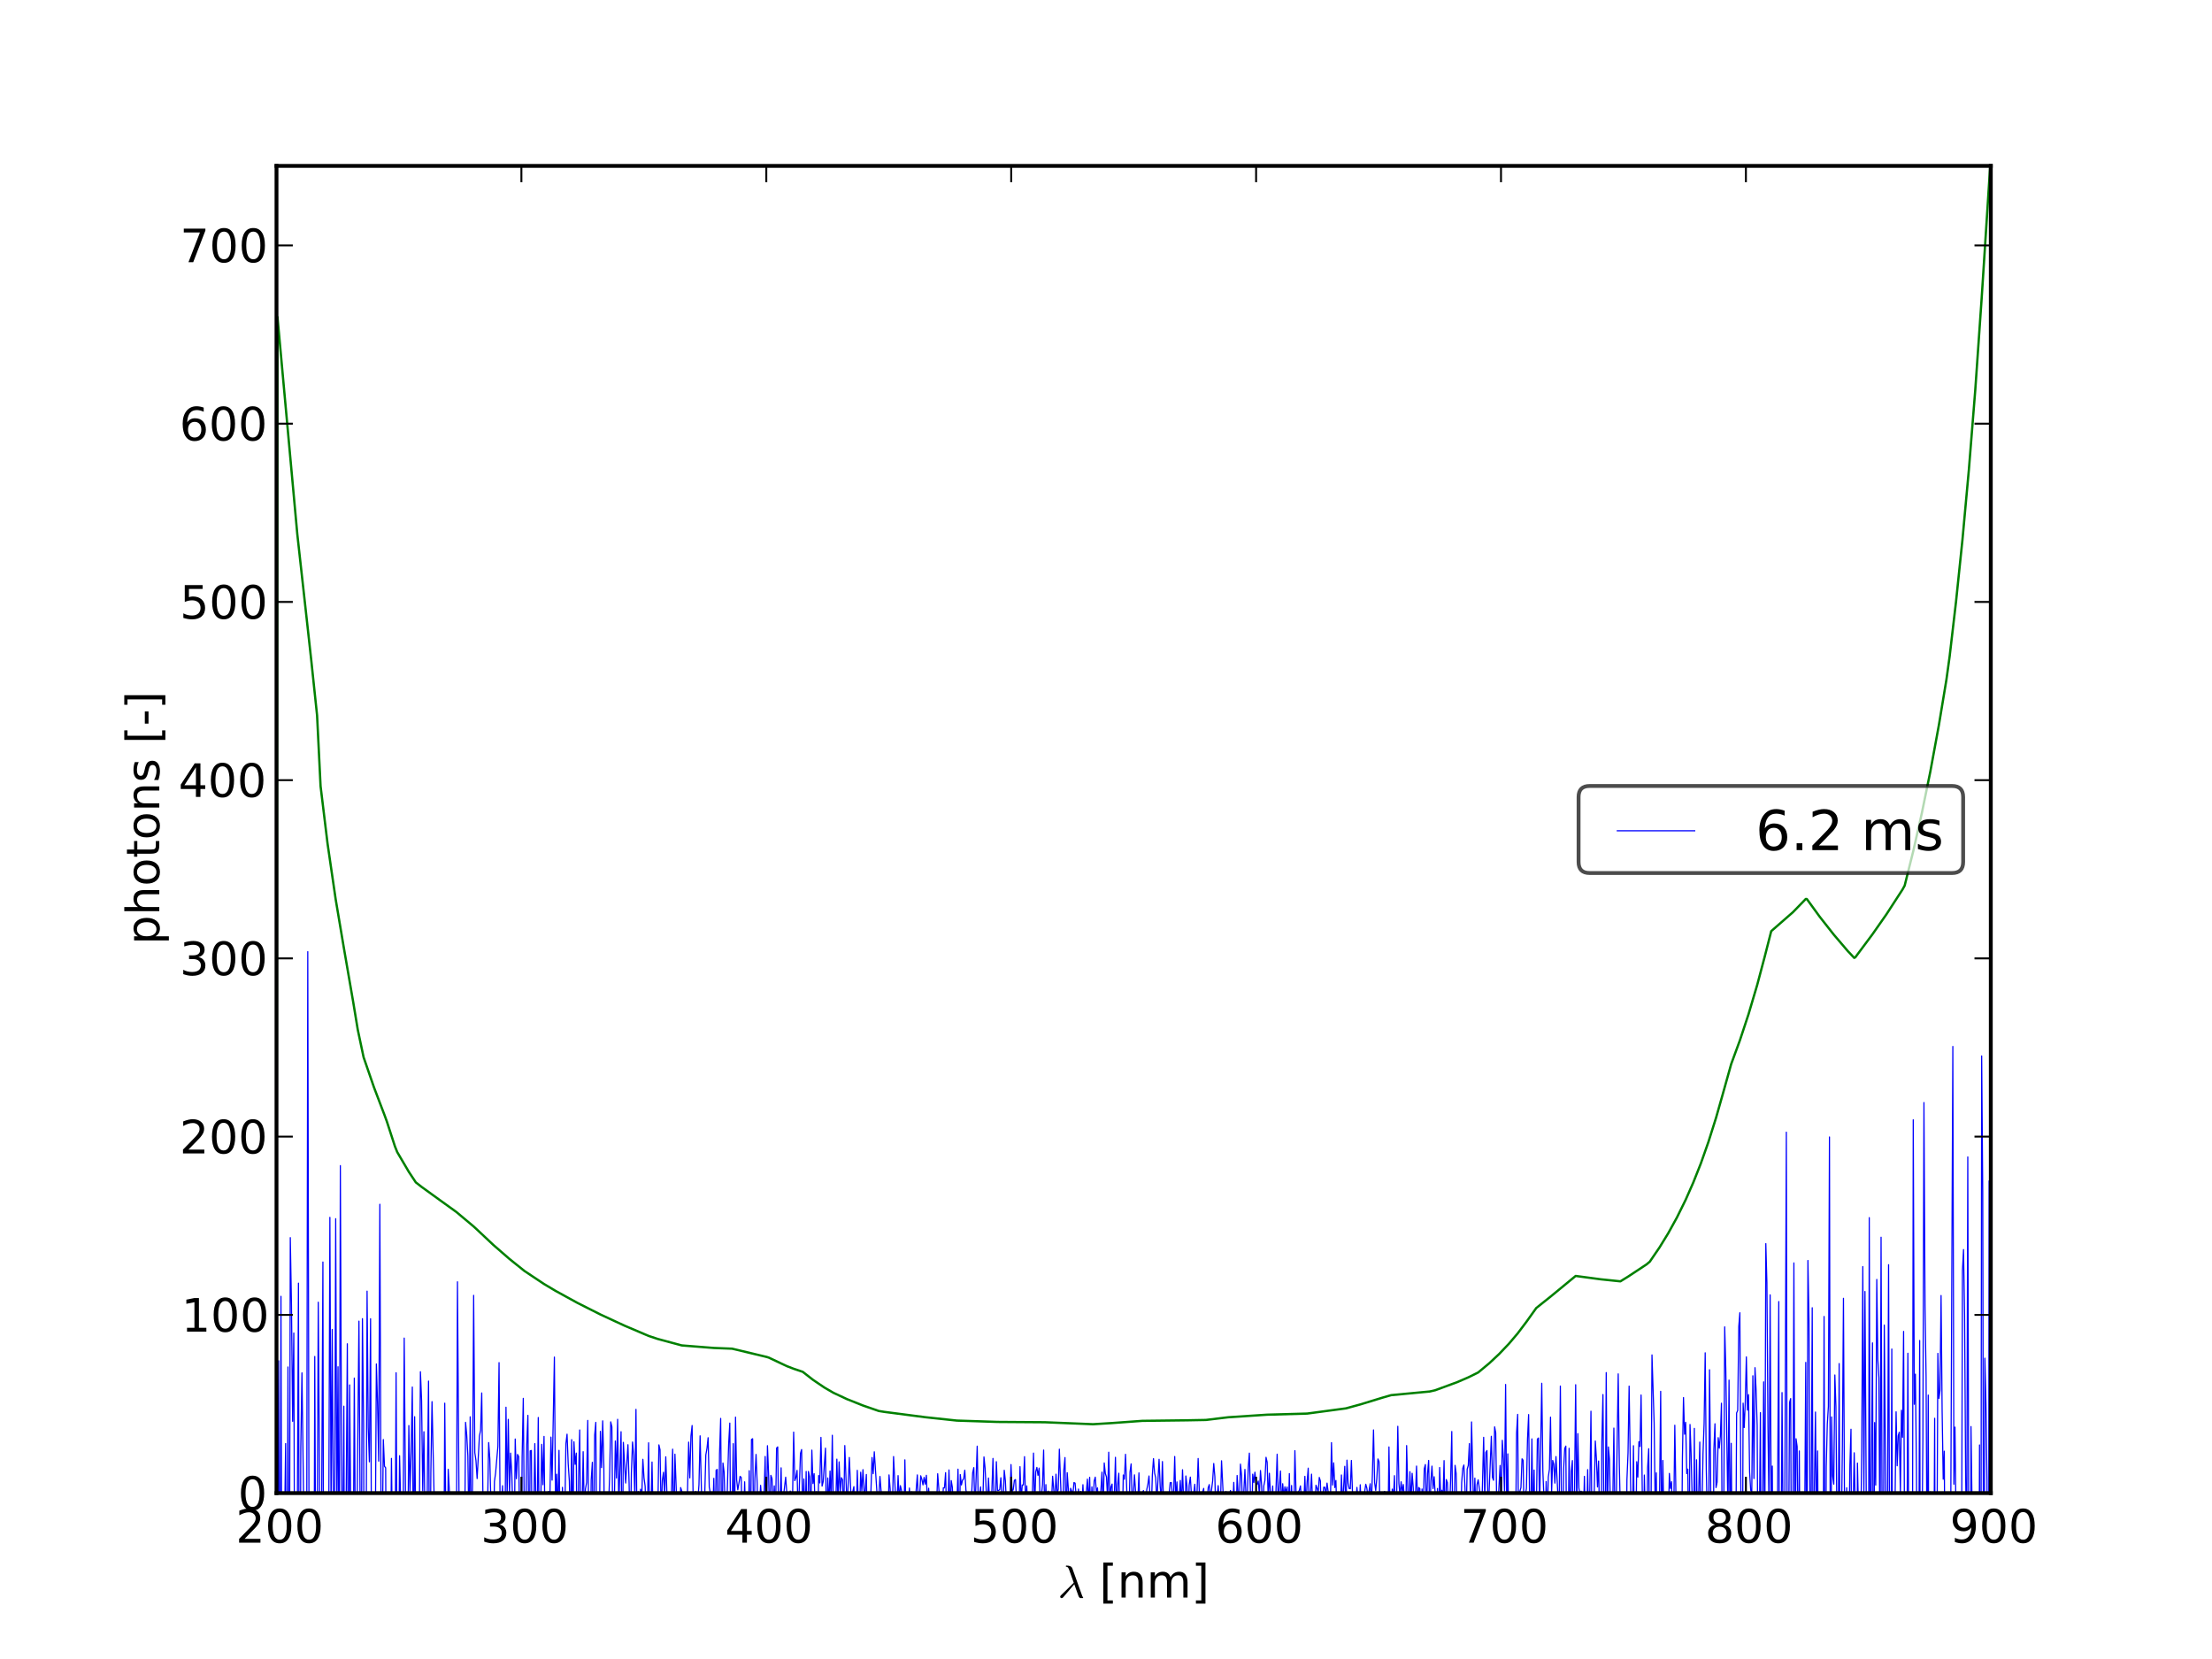 <?xml version="1.0" encoding="utf-8" standalone="no"?>
<!DOCTYPE svg PUBLIC "-//W3C//DTD SVG 1.1//EN"
  "http://www.w3.org/Graphics/SVG/1.1/DTD/svg11.dtd">
<!-- Created with matplotlib (http://matplotlib.sourceforge.net/) -->
<svg height="432pt" version="1.1" viewBox="0 0 576 432" width="576pt" xmlns="http://www.w3.org/2000/svg" xmlns:xlink="http://www.w3.org/1999/xlink">
 <defs>
  <style type="text/css">
*{stroke-linecap:square;stroke-linejoin:round;}
  </style>
 </defs>
 <g id="figure_1">
  <g id="patch_1">
   <path d="
M0 432
L576 432
L576 0
L0 0
z
" style="fill:#ffffff;"/>
  </g>
  <g id="axes_1">
   <g id="patch_2">
    <path d="
M72 388.8
L518.4 388.8
L518.4 43.2
L72 43.2
z
" style="fill:#ffffff;"/>
   </g>
   <g id="line2d_1">
    <path clip-path="url(#p7ff5b81e1d)" d="
M71.951 388.8
L72.254 403.112
L72.558 354.352
L72.821 433
M72.896 433
L73.166 337.562
L73.382 433
M73.967 433
L74.076 399.243
L74.379 375.896
L74.573 433
M74.773 433
L74.986 355.955
L75.217 433
M75.344 433
L75.594 322.278
L75.897 339.793
L76.2 370.104
L76.504 347.108
L76.769 433
M77.336 433
L77.414 397.571
L77.717 334.131
L77.937 433
M78.142 433
L78.324 376.963
L78.627 357.493
L79.234 404.638
L79.537 400.026
L79.84 419.119
L80.143 247.809
L80.447 391.443
L80.749 396.045
L81.053 422.533
L81.356 409.814
L81.483 433
M81.746 433
L81.962 353.219
L82.265 424.912
L82.568 410.924
L82.872 339.09
L83.175 380.688
L83.408 433
M83.551 433
L84.083 328.624
L84.282 433
M84.775 433
L84.992 414.862
L85.296 422.077
L85.599 399.699
L85.901 317
L86.204 393.985
L86.507 346.183
L86.81 394.191
L87.113 405.324
L87.415 317.345
L87.718 395.016
L88.021 355.904
L88.324 424.822
L88.626 303.52
L88.929 377.406
L89.232 413.187
L89.535 366.166
L89.74 433
M89.969 433
L90.14 391.543
L90.443 349.918
L90.746 431.542
L91.049 360.626
L91.644 433
M91.674 433
L91.956 414.963
L92.259 358.854
L92.561 405.553
L92.864 405.778
L93.469 344.021
L93.772 391.726
L94.074 413.288
L94.376 343.375
L94.678 370.776
L94.857 433
M95.223 433
L95.284 422.146
L95.586 336.213
L95.888 371.736
L96.19 380.652
L96.493 343.395
L96.796 419.948
L97.098 398.654
L97.4 425.964
L97.702 404.656
L98.005 355.172
L98.307 365.368
L98.609 380.476
L98.911 313.59
L99.213 392.94
L99.516 403.726
L99.818 374.853
L100.12 381.825
L100.422 382.206
L100.722 433
M100.769 433
L101.026 430.681
L101.328 401.229
L101.631 417.521
L101.932 379.764
L102.537 429.205
L102.839 416.081
L103.141 357.46
L103.443 418.092
L103.745 416.124
L104.046 379.061
L104.349 391.823
L104.65 395.107
L104.953 401.282
L105.254 348.434
L105.858 422.493
L106.16 407.081
L106.461 371.208
L106.763 388.262
L107.065 377.855
L107.367 361.182
L107.669 411.485
L107.97 368.909
L108.272 399.971
L108.574 394.136
L108.876 398.454
L109.177 397.791
L109.479 357.193
L109.781 364.737
L110.082 388.245
L110.384 372.813
L110.686 398.603
L110.987 411.726
L111.59 359.634
L111.892 420.925
L112.193 383.389
L112.495 364.983
L113.097 392.177
L113.399 399.791
L113.701 388.831
L114.002 397.336
L114.303 411.04
L114.605 407.66
L114.906 393.019
L115.208 426.708
L115.509 428.71
L115.81 365.386
L116.111 398.538
L116.413 415.731
L116.714 382.592
L117.016 388.232
L117.618 406.681
L118.22 389.798
L118.521 408.157
L118.822 411.142
L119.124 333.775
L119.726 418.449
L120.027 395.321
L120.328 396.028
L120.629 389.122
L120.931 409.372
L121.232 370.374
L121.533 373.639
L121.834 379.079
L122.135 400.417
L122.436 368.936
L122.737 404.652
L123.037 386.471
L123.338 337.304
L123.639 378.265
L123.94 380.312
L124.241 385.023
L124.842 373.906
L125.143 372.45
L125.444 362.719
L126.046 415.68
L126.347 406.835
L126.647 389.415
L126.948 392.887
L127.248 375.636
L127.549 379.886
L127.85 392.416
L128.451 401.89
L128.752 385.767
L129.052 383.559
L129.654 376.588
L129.954 354.824
L130.255 396.895
L130.556 393.443
L130.856 386.87
L131.156 421.884
L131.457 405.025
L131.758 366.436
L132.058 389.427
L132.358 369.598
L132.659 389.171
L132.959 378.382
L133.259 383.625
L133.56 393.504
L133.86 408.945
L134.161 374.714
L134.461 385.044
L134.761 378.731
L135.062 379.29
L135.662 420.066
L135.963 379.323
L136.262 364.127
L136.563 399.438
L136.863 398.164
L137.164 376.191
L137.463 368.551
L137.764 412.639
L138.064 377.805
L138.364 377.7
L138.664 415.665
L139.264 375.911
L139.564 392.775
L139.864 396.989
L140.164 369.114
L140.464 411.505
L141.064 376.097
L141.364 386.612
L141.664 374.038
L141.964 403.147
L142.264 397.51
L142.564 398.657
L142.863 388.36
L143.164 391.815
L143.464 374.215
L143.763 385.426
L144.363 353.38
L144.662 393.926
L144.962 383.882
L145.262 394.512
L145.562 377.67
L145.861 399.24
L146.161 410.265
L146.461 387.3
L146.761 415.119
L147.36 375.926
L147.66 373.456
L147.959 381.128
L148.259 385.675
L148.558 400.524
L148.858 374.882
L149.158 399.971
L149.457 375.431
L149.757 381.31
L150.056 378.379
L150.355 417.29
L150.655 384.99
L150.954 372.358
L151.254 406.208
L151.553 394.814
L151.853 378.018
L152.152 394.469
L152.451 387.726
L152.751 386.048
L153.05 369.872
L153.349 403.209
L153.648 407.727
L153.948 385.386
L154.247 380.777
L154.546 411.189
L154.845 373.761
L155.145 370.38
L155.444 413.828
L155.743 388.95
L156.042 401.591
L156.342 372.716
L156.641 382.169
L156.94 369.983
L157.239 381.72
L157.538 417.674
L157.837 390.565
L158.136 391.554
L158.435 393.129
L158.734 384.681
L159.033 370.247
L159.332 371.578
L159.631 405.992
L159.93 394.331
L160.229 375.231
L160.527 384.885
L160.827 369.582
L161.126 392.222
L161.723 372.816
L162.022 414.511
L162.321 375.587
L162.918 386.18
L163.516 376.2
L163.815 386.192
L164.113 400.931
L164.412 383.546
L164.711 375.494
L165.009 378.973
L165.308 389.625
L165.607 366.993
L165.905 402.826
L166.204 388.441
L166.503 393.644
L166.801 387.786
L167.1 390.344
L167.398 379.996
L167.697 384.806
L167.996 387.036
L168.294 397.676
L168.593 393.215
L168.891 375.699
L169.19 402.131
L169.488 395.69
L169.786 380.707
L170.085 396.622
L170.383 404.166
L170.681 394.795
L170.98 391.876
L171.278 394.245
L171.577 376.243
L171.875 377.525
L172.173 394.678
L172.471 385.519
L172.77 383.37
L173.068 389.52
L173.366 379.348
L173.962 398.93
L174.261 393.263
L174.558 400.318
L175.155 377.363
L175.453 402.525
L175.751 378.664
L176.347 394.442
L176.645 393.873
L176.944 397.166
L177.241 387.353
L177.539 388.297
L177.838 390.422
L178.135 399.748
L178.433 393.033
L178.731 400.789
L179.327 375.519
L179.625 384.845
L179.923 373.953
L180.221 371.199
L180.519 392.157
L180.816 394.183
L181.114 388.381
L181.412 394.613
L182.008 386.628
L182.305 373.887
L182.9 398.31
L183.198 390.231
L183.496 389.864
L183.793 378.866
L184.091 377.175
L184.389 374.377
L184.686 387.226
L184.984 388.835
L185.282 400.264
L185.579 394.981
L185.877 384.952
L186.174 401.315
L186.472 382.826
L186.769 382.643
L187.067 412.628
L187.364 378.626
L187.662 369.349
L187.959 407.307
L188.256 380.969
L188.554 383.355
L188.851 393.341
L189.148 396.263
L189.743 375.922
L190.04 370.566
L190.337 411.823
L190.932 375.924
L191.23 404.359
L191.527 369.017
L191.824 385.369
L192.121 387.945
L192.715 384.433
L193.013 384.732
L193.31 399.086
L193.607 397.761
L193.904 385.861
L194.201 397.015
L194.498 397.144
L194.795 405.267
L195.092 382.97
L195.389 404.397
L195.686 374.826
L195.983 374.64
L196.28 402.043
L196.577 384.896
L196.874 378.728
L197.171 386.354
L197.468 409.985
L197.764 392.096
L198.061 386.78
L198.358 390.879
L198.655 392.761
L198.952 390.169
L199.249 379.261
L199.545 402.077
L199.842 376.46
L200.139 383.764
L200.436 397.128
L200.732 384.177
L201.029 385.042
L201.326 394.035
L201.622 386.918
L201.919 396.19
L202.216 377.089
L202.512 376.77
L202.809 401.085
L203.402 382.221
L203.699 400.781
L203.995 389.841
L204.588 384.657
L205.181 392.867
L205.477 398.705
L205.774 388.257
L206.071 408.761
L206.663 372.917
L206.959 385.558
L207.256 384.727
L207.553 382.882
L207.848 395.641
L208.441 378.457
L208.737 377.45
L209.034 395.093
L209.33 385.125
L209.626 397.994
L209.922 383.169
L210.219 408.844
L210.515 383.155
L210.811 384.547
L211.107 397.645
L211.403 377.608
L211.699 386.306
L211.996 383.743
L212.291 394.569
L212.587 388.478
L212.883 399.583
L213.18 384.218
L213.476 386.155
L213.772 374.293
L214.067 386.983
L214.363 385.78
L214.955 377.094
L215.251 401.954
L215.547 384.859
L215.843 391.91
L216.139 383.056
L216.435 391.114
L216.731 373.732
L217.026 394.343
L217.322 394.316
L217.618 393.091
L217.913 379.957
L218.209 391.603
L218.505 380.662
L218.801 388.46
L219.096 384.782
L219.392 385.311
L219.688 395.588
L219.984 376.421
L220.575 392.834
L221.166 379.518
L221.757 393.693
L222.052 388.501
L222.348 387.117
L222.643 395.562
L222.939 398.347
L223.235 382.868
L223.53 392.847
L223.825 393.64
L224.121 383.362
L224.416 388.263
L224.712 382.693
L225.007 388.553
L225.302 388.256
L225.597 383.946
L225.893 401.401
L226.188 389.733
L226.484 389.595
L226.779 388.545
L227.074 379.527
L227.37 383.739
L227.664 378.046
L228.55 391.703
L228.845 389.896
L229.14 384.466
L229.435 388.328
L229.73 390.007
L230.026 400.059
L230.321 388.837
L230.615 389.221
L230.911 396.365
L231.205 398.563
L231.501 384.059
L231.796 387.768
L232.091 397.976
L232.386 392.874
L232.68 379.277
L233.27 391.208
L233.565 392.034
L233.86 384.243
L234.155 390.583
L234.45 386.867
L234.745 388.067
L235.334 400.758
L235.629 380.137
L235.924 395.021
L236.218 394.352
L236.513 392.258
L236.808 387.48
L237.102 393.132
L237.397 388.5
L237.692 396.018
L237.986 391.988
L238.281 396.388
L238.575 387.919
L238.87 384.058
L239.165 391.648
L239.459 389.829
L239.754 384.29
L240.049 385.235
L240.343 386.667
L240.637 384.702
L240.932 386.48
L241.226 384.158
L241.521 392.364
L241.815 387.533
L242.11 392.394
L242.404 399.106
L242.993 394.583
L243.287 399.615
L243.581 391.092
L243.875 392.336
L244.17 383.758
L244.758 391.417
L245.053 392.961
L245.347 393.751
L245.641 387.421
L245.935 387.453
L246.229 383.478
L246.523 395.809
L246.818 392.975
L247.112 382.767
L247.406 393.552
L247.7 385.539
L247.994 387.326
L248.288 394.781
L248.582 390.472
L248.876 389.79
L249.17 392.001
L249.464 382.565
L249.758 401.764
L250.052 383.977
L250.346 386.693
L250.64 385.412
L250.934 385.127
L251.228 382.828
L251.522 387.974
L251.816 389.64
L252.109 388.683
L252.403 394.142
L252.99 389.651
L253.284 383.521
L253.578 382.163
L253.872 393.744
L254.459 376.577
L254.753 392.008
L255.34 387.178
L255.634 394.409
L255.928 391.459
L256.221 379.385
L256.515 382.32
L257.102 393.805
L257.396 384.871
L257.689 391.083
L257.982 392.053
L258.276 388.284
L258.569 379.768
L258.863 391.525
L259.156 395.087
L259.45 380.621
L259.743 388.146
L260.036 388.099
L260.33 387.882
L260.623 384.796
L260.916 389.95
L261.21 391.715
L261.503 382.855
L261.797 385.59
L262.09 391.75
L262.383 393.699
L262.676 391.409
L262.969 392.229
L263.263 381.365
L263.556 388.491
L263.849 387.831
L264.142 385.471
L264.435 385.275
L264.728 391.225
L265.021 389.105
L265.314 395.311
L265.608 381.915
L265.901 390.557
L266.194 386.68
L266.487 386.698
L266.78 379.309
L267.072 392.186
L267.366 386.926
L267.658 395.154
L267.951 391.144
L268.244 391.655
L268.537 389.881
L268.83 389.095
L269.123 378.376
L269.416 392.91
L269.709 383.213
L270.001 382.11
L270.294 384.185
L270.587 382.296
L270.879 392.219
L271.466 386.641
L271.758 377.591
L272.051 394.995
L272.344 386.587
L272.636 395.168
L272.928 388.288
L273.221 389.705
L273.514 394.117
L273.807 391.284
L274.099 384.41
L274.684 391.489
L274.977 383.871
L275.27 389.034
L275.562 387.785
L275.854 377.364
L276.439 393.06
L276.732 393.877
L277.024 382.751
L277.317 379.538
L277.609 397.161
L277.901 383.491
L278.193 387.719
L278.486 396.171
L278.778 387.538
L279.07 388.302
L279.362 389.396
L279.655 386.056
L279.947 386.189
L280.239 389.659
L280.531 397.38
L280.824 387.741
L281.116 392.379
L281.408 388.358
L281.7 392.344
L281.992 386.609
L282.284 392.531
L282.576 392.483
L283.161 385.161
L283.453 391.453
L283.745 384.679
L284.037 395.939
L284.329 387.184
L284.621 393.486
L284.912 385.689
L285.204 384.644
L285.497 388.551
L285.789 387.451
L286.08 393.23
L286.372 389.926
L286.664 388.225
L286.956 383.337
L287.248 393.18
L287.54 380.949
L287.831 383.713
L288.123 384.585
L288.415 390.32
L288.707 378.149
L288.998 390.473
L289.29 387.222
L289.582 386.445
L289.873 400.316
L290.457 379.478
L290.748 393.888
L291.04 386.578
L291.332 383.627
L291.623 396.438
L291.914 397.295
L292.206 399.985
L292.497 384.08
L292.789 385.191
L293.081 378.696
L293.664 395.262
L293.955 395.063
L294.247 383.341
L294.538 381.195
L294.829 391.467
L295.12 389.285
L295.412 384.046
L295.703 388.5
L295.995 398.794
L296.577 383.532
L296.868 397.647
L297.16 394.242
L297.451 389.02
L297.742 388.137
L298.033 395.084
L298.616 387.868
L298.907 386.515
L299.198 384.341
L299.489 390.519
L299.78 394.093
L300.071 383.988
L300.362 379.82
L300.653 383.598
L300.945 384.754
L301.235 391.083
L301.818 379.997
L302.108 387.102
L302.399 390.41
L302.69 380.579
L302.981 391.868
L303.272 393.61
L303.563 394.003
L303.854 389.329
L304.145 394.242
L304.435 389.017
L304.726 386.054
L305.017 386.049
L305.308 389.517
L305.599 389.75
L305.889 379.267
L306.18 390.967
L306.47 385.88
L306.761 393.113
L307.052 390.407
L307.343 385.498
L307.634 392.328
L307.924 382.719
L308.505 398.725
L308.795 384.339
L309.086 387.011
L309.377 397.285
L309.667 386.653
L309.958 384.633
L310.248 389.353
L310.539 391.849
L311.12 386.496
L311.41 393.178
L311.7 389.043
L311.991 379.779
L312.571 396.472
L312.862 393.927
L313.152 388.556
L313.442 387.575
L313.733 400.674
L314.023 391.654
L314.314 391.601
L314.604 387.403
L314.894 386.578
L315.184 390.279
L315.764 385.687
L316.055 381.086
L316.345 384.533
L316.635 396.07
L316.925 389.614
L317.215 386.856
L317.505 391.477
L317.795 392.343
L318.085 380.381
L318.665 392.149
L318.955 389.783
L319.245 388.419
L319.535 390.439
L319.825 391.255
L320.404 388.117
L320.984 392.809
L321.274 386.008
L321.564 393.857
L321.854 396.464
L322.143 384.209
L322.434 389.005
L322.723 391.706
L323.013 381.252
L323.303 384.212
L323.592 394.648
L324.171 382.636
L324.462 389.699
L324.751 391.605
L325.041 382.05
L325.33 378.39
L325.909 400.468
L326.199 383.871
L326.488 386.042
L326.778 383.358
L327.067 386.369
L327.357 386.52
L327.646 385.658
L327.936 389.197
L328.225 382.918
L328.515 386.677
L328.804 395.275
L329.093 386.922
L329.383 385.51
L329.672 379.477
L329.962 380.751
L330.251 390.693
L330.54 383.63
L331.119 394.717
L331.408 386.954
L331.697 401.227
L331.987 402.93
L332.275 387.615
L332.565 378.665
L332.854 391.509
L333.432 383.037
L333.721 392.763
L334.011 386.352
L334.3 389.992
L334.588 387.15
L334.877 388.745
L335.167 387.213
L335.456 395.241
L335.745 383.717
L336.033 396.678
L336.322 386.818
L336.611 395.488
L336.9 395.78
L337.189 377.737
L337.478 388.524
L337.767 391.355
L338.056 388.643
L338.345 388.042
L338.633 386.926
L338.922 391.052
L339.211 392.508
L339.5 391.985
L339.788 384.435
L340.077 392.914
L340.366 385.92
L340.655 382.301
L340.943 394.341
L341.521 383.863
L341.809 392.07
L342.098 393.795
L342.386 393.432
L342.675 386.751
L342.964 387.526
L343.252 388.636
L343.541 384.717
L343.83 385.663
L344.118 399.609
L344.406 390.188
L344.695 387.262
L344.983 387.286
L345.271 389.146
L345.56 386.194
L345.849 388.458
L346.137 389.57
L346.425 391.799
L346.713 375.653
L347.002 386.711
L347.29 380.918
L347.579 387.356
L347.867 385.507
L348.155 395.721
L348.443 394.584
L348.731 391.917
L349.019 395.309
L349.308 384.078
L349.596 392.367
L350.172 381.827
L350.46 395.995
L350.748 380.216
L351.036 386.217
L351.325 387.614
L351.613 387.654
L351.9 380.3
L352.189 388.858
L352.476 389.549
L352.765 391.91
L353.053 392.309
L353.34 387.316
L353.916 393.957
L354.205 386.628
L354.492 393.882
L354.78 393.782
L355.068 392.208
L355.356 388.46
L355.643 386.492
L355.931 387.533
L356.219 389.959
L356.794 386.358
L357.083 392.172
L357.37 383.883
L357.658 372.352
L357.945 386.065
L358.233 388.126
L358.521 385
L358.808 379.901
L359.096 380.626
L359.383 395.85
L359.671 393.646
L360.246 397.337
L360.534 388.364
L360.821 403.59
L361.108 399.727
L361.396 400.494
L361.684 376.779
L361.971 395.778
L362.258 395.281
L362.546 387.761
L362.833 390.265
L363.12 384.254
L363.408 401.44
L363.695 389.304
L363.983 371.405
L364.27 386.267
L364.557 389.606
L364.844 385.846
L365.131 388.554
L365.419 386.561
L365.706 390.361
L365.993 403.555
L366.28 376.425
L366.854 397.366
L367.142 383.219
L367.429 391.566
L367.716 383.653
L368.003 387.446
L368.29 397.403
L368.864 381.76
L369.151 392.075
L369.438 387.347
L369.725 387.636
L370.012 399.427
L370.299 387.734
L370.585 393.58
L370.872 382.477
L371.159 381.363
L371.446 394.612
L371.733 383.679
L372.02 380.294
L372.307 396.311
L372.594 385.698
L372.881 381.772
L373.167 387.612
L373.454 384.538
L373.741 389.406
L374.027 402.517
L374.314 387.59
L374.601 403.225
L374.888 382.137
L375.174 390.534
L375.461 388.046
L375.747 390.355
L376.033 380.335
L376.32 401.471
L376.607 385.265
L376.893 386.051
L377.18 392.052
L377.466 393.223
L377.753 384.875
L378.039 372.758
L378.326 401.855
L378.612 396.467
L378.899 381.569
L379.185 383.754
L379.471 396.533
L379.758 399.605
L380.044 394.137
L380.33 399.211
L380.617 386.018
L380.903 382.345
L381.189 381.484
L381.476 387.369
L381.762 395.961
L382.048 382.561
L382.334 381.602
L382.62 375.907
L382.907 391.109
L383.192 370.265
L383.765 395.277
L384.051 384.894
L384.337 395.479
L384.623 386.582
L384.909 385.34
L385.481 389.532
L385.768 396.826
L386.339 374.277
L386.625 390.654
L386.911 378.216
L387.197 377.718
L387.483 393.72
L387.769 388.064
L388.341 374.009
L388.626 384.691
L388.912 385.461
L389.198 371.547
L389.484 373.122
L389.769 394.106
L390.055 392.158
L390.626 381.596
L390.912 391.228
L391.198 375.05
L391.483 379.83
L391.769 388.256
L392.055 360.513
L392.34 394.506
L392.626 378.575
L392.912 400.916
L393.197 391.889
L393.768 414.159
L394.053 393.48
L394.339 396.068
L394.625 404.347
L394.91 373.199
L395.196 368.3
L395.481 405.579
L395.766 388.397
L396.051 387.352
L396.337 379.873
L396.622 380.262
L396.908 397.682
L397.193 389.442
L397.478 387.583
L397.764 374.602
L398.049 368.351
L398.334 393.612
L398.619 396.384
L398.904 374.687
L399.19 397.28
L399.475 382.8
L399.76 406.682
L400.045 394.506
L400.33 374.741
L400.615 374.451
L400.901 393.365
L401.471 360.195
L401.756 383.032
L402.04 390.224
L402.325 403.073
L402.61 385.777
L402.895 394.828
L403.18 384.573
L403.465 382.605
L403.75 369.023
L404.035 388.479
L404.32 380.286
L404.604 381.299
L404.889 386.2
L405.174 379.287
L405.744 390.89
L406.028 390.281
L406.313 360.926
L406.598 391.588
L406.883 408.75
L407.167 382.416
L407.452 377.177
L407.737 376.556
L408.021 412.226
L408.306 406.136
L408.591 377.134
L408.875 401.957
L409.16 383.131
L409.445 380.327
L409.729 413.943
L410.298 360.579
L410.582 394.589
L410.867 373.303
L411.151 387.506
L411.436 389.225
L411.72 388.304
L412.004 398.112
L412.289 397.217
L412.573 384.434
L412.858 398.135
L413.142 399.503
L413.426 382.689
L413.711 400.492
L413.995 387.777
L414.279 367.479
L414.564 402.694
L414.848 393.131
L415.132 389.056
L415.416 375.235
L415.7 379.824
L415.984 387.199
L416.269 380.441
L416.837 416.891
L417.121 375.429
L417.405 363.14
L417.689 402.077
L417.973 401.472
L418.257 357.415
L418.541 401.012
L418.825 376.777
L419.109 380.059
L419.677 411.524
L420.244 371.871
L420.529 397.038
L420.812 394.901
L421.38 357.752
L421.664 381.374
L421.948 393.85
L422.231 394.293
L422.515 411.608
L422.799 389.319
L423.083 409.539
L423.366 417.132
L423.65 385.328
L423.933 378.341
L424.217 360.944
L424.784 398.131
L425.068 400.296
L425.352 376.463
L425.635 408.32
L425.919 404.911
L426.202 380.62
L426.486 384.644
L426.769 375.411
L427.053 376.653
L427.336 363.256
L427.903 409.622
L428.186 384.1
L428.753 409.256
L429.036 382.305
L429.32 377.244
L429.603 406.889
L429.887 400.556
L430.17 352.817
L430.736 370.579
L431.019 393.326
L431.302 383.528
L431.586 426.695
L431.869 416.428
L432.435 362.299
L432.719 404.713
L433.001 380.3
L433.284 397.653
L433.851 415.392
L434.134 399.016
L434.417 396.935
L434.699 383.67
L434.983 387.574
L435.266 385.829
L435.549 400.751
L435.831 395.491
L436.114 371.127
L436.68 406.322
L436.963 395.355
L437.246 395.479
L437.529 389.977
L437.811 416.721
L438.095 379.686
L438.377 363.918
L438.66 373.47
L438.943 370.374
L439.225 383.731
L439.508 382.55
L439.791 412.193
L440.073 370.934
L440.356 378.493
L440.638 390.112
L440.921 425.43
L441.204 371.948
L441.487 428.118
L441.769 380.125
L442.052 403.014
L442.617 375.518
L442.899 404.294
L443.182 393.482
L443.464 378.396
L443.746 370.666
L444.028 352.269
L444.311 382.563
L444.876 409.809
L445.158 356.684
L445.44 384.321
L445.723 424.156
L445.99 433
M446.008 433
L446.287 377.423
L446.57 370.745
L446.852 387.36
L447.134 385.914
L447.416 374.365
L447.699 377.097
L447.98 373.95
L448.263 365.398
L448.545 420.752
L448.827 401.943
L449.109 345.513
L449.391 356.391
L449.955 393.889
L450.237 359.382
L450.519 404.312
L450.802 375.836
L451.084 409.985
L451.365 398.273
L451.647 422.146
L451.929 418.414
L452.211 367.923
L452.493 367.289
L452.775 345.407
L453.057 341.836
L453.561 433
M453.648 433
L453.902 365.381
L454.184 371.73
L454.466 365.095
L454.747 353.337
L455.029 367.19
L455.311 363.168
L455.593 383.297
L455.874 388.041
L456.156 388.532
L456.438 358.251
L456.719 385.015
L457.001 356.138
L457.282 361.889
L457.564 371.25
L457.845 427.673
L458.408 367.842
L458.69 432.018
L459.253 359.835
L459.535 402.834
L459.816 323.832
L460.097 334.021
L460.379 371.573
L460.66 393.35
L460.941 337.181
L461.223 395.491
L461.504 381.765
L461.754 433
M462.155 433
L462.348 411.06
L462.629 430.558
L463.192 338.924
L463.395 433
M463.674 433
L464.035 362.624
L464.596 433
M464.598 433
L465.16 294.816
L465.417 433
M465.546 433
L466.003 365.175
L466.283 364.185
L466.565 430.053
L466.846 406.316
L467.126 328.858
L467.408 405.32
L467.688 374.648
L467.97 376.688
L468.25 415.469
L468.531 377.82
L468.812 423.673
L469.093 388.868
L469.374 391.474
L469.521 433
M469.798 433
L469.936 396.601
L470.216 354.769
L470.497 425.339
L470.777 328.227
L471.059 343.915
L471.339 397.025
L471.62 393.247
L471.9 340.535
L472.181 425.481
L472.462 387.265
L472.742 367.692
L473.023 400.284
L473.303 377.822
L473.584 426.799
L473.865 401.071
L474.145 394.952
L474.259 433
M474.686 433
L474.706 428.622
L474.986 342.808
L475.239 433
M475.313 433
L475.548 381.937
L475.828 370.74
L476.108 366.217
L476.389 296.067
L476.648 433
M476.71 433
L476.949 368.957
L477.23 384.311
L477.51 386.471
L477.79 358.045
L478.07 366.286
L478.351 399.127
L478.631 414.404
L478.911 355.072
L479.191 423.58
L479.752 376.554
L480.032 338.078
L480.312 393.994
L480.592 412.043
L480.872 387.418
L481.152 423.356
L481.712 381.44
L481.992 372.171
L482.251 433
M482.304 433
L482.553 392.848
L482.833 378.304
L483.113 393.462
L483.26 433
M483.506 433
L483.673 380.989
L483.952 393.783
L484.232 391.511
L484.512 400.342
L484.792 377.558
L485.072 329.811
L485.352 389.23
L485.631 336.307
L486.235 433
M486.529 433
L486.75 317.071
L487.03 415.922
L487.589 349.686
L487.861 433
M487.88 433
L488.149 370.428
L488.428 386.713
L488.708 333.162
L488.987 354.128
L489.267 358.81
L489.547 409.222
L489.826 322.171
L490.105 399.963
L490.385 424.102
L490.665 345.048
L491.223 409.107
L491.503 394.965
L491.782 329.326
L492.062 409.923
L492.341 431.849
L492.62 351.283
L492.876 433
M493.183 433
L493.458 391.723
L493.738 367.633
L494.017 381.685
L494.296 373.867
L494.575 372.928
L494.854 388.855
L495.134 367.232
L495.413 374.256
L495.692 346.699
L496.09 433
M496.43 433
L496.808 352.385
L497.088 417.721
L497.646 392.884
L497.82 433
M497.965 433
L498.204 291.595
L498.482 365.673
L498.762 357.827
L499.04 382.408
L499.32 426.659
L499.598 425.399
L499.877 349.06
L500.055 433
M500.335 433
L500.435 406.074
L500.714 374.974
L500.992 287.101
L501.271 339.988
L501.55 358.509
L501.829 414.883
L502.108 363.28
L502.305 433
M502.495 433
L502.665 388.498
L502.779 433
M503.332 433
L503.501 426.3
L503.78 369.317
L503.956 433
M504.244 433
L504.615 352.417
L504.894 364.161
L505.173 362.082
L505.451 337.345
L505.729 367.52
L506.008 385.187
L506.287 377.881
L506.565 432.813
L506.843 401.696
L506.943 433
M507.462 433
L507.679 413.69
L507.957 397.256
L508.514 272.495
L508.792 386.49
L509.07 371.615
L509.771 433
M510.557 433
L510.74 423.016
L511.018 330.891
L511.296 325.384
L511.574 342.421
L511.852 384.443
L512.13 403.502
L512.408 301.266
L512.729 433
M513.121 433
L513.242 371.467
L513.52 392.521
L513.61 433
M514.245 433
L514.354 396.849
L514.659 433
M515.266 433
L515.466 376.262
L515.6 433
M515.821 433
L516.022 274.962
L516.299 310.237
L516.531 433
M516.643 433
L516.855 353.657
L517.133 365.533
L517.411 385.464
L517.487 433
M517.828 433
L517.966 307.507
L518.522 388.8
L518.522 388.8" style="fill:none;stroke:#0000ff;stroke-width:0.3;"/>
   </g>
   <g id="line2d_2">
    <path clip-path="url(#p7ff5b81e1d)" d="
M71.951 388.8
L72.254 82.559
L77.414 139.083
L79.537 158.218
L81.053 171.953
L82.568 186.302
L83.478 204.725
L85.296 219.69
L87.415 234.223
L89.535 246.808
L91.956 260.821
L93.166 268.157
L94.678 275.299
L97.4 283.189
L100.12 290.344
L100.724 292.001
L102.839 298.508
L103.443 300.014
L106.461 305.147
L108.272 307.883
L109.781 309.063
L114.605 312.553
L118.822 315.589
L123.338 319.373
L124.241 320.207
L128.451 324.166
L132.659 327.822
L136.563 330.957
L141.664 334.351
L144.662 336.14
L150.355 339.264
L156.342 342.287
L162.62 345.198
L168.891 347.867
L171.278 348.662
L177.539 350.346
L185.877 351.005
L190.635 351.193
L199.249 353.253
L200.139 353.495
L204.884 355.736
L206.663 356.422
L209.034 357.222
L211.699 359.3
L214.659 361.306
L217.026 362.681
L220.575 364.34
L224.712 365.989
L228.845 367.419
L230.321 367.656
L240.932 369.037
L249.17 369.918
L259.743 370.265
L272.051 370.351
L284.621 370.864
L289.582 370.56
L297.451 369.988
L309.086 369.846
L314.023 369.753
L319.825 369.053
L329.962 368.382
L340.366 368.093
L350.46 366.74
L354.205 365.716
L359.959 363.957
L362.258 363.295
L372.307 362.342
L373.741 362.01
L379.471 359.9
L382.334 358.667
L384.909 357.393
L387.769 355.016
L390.341 352.613
L392.912 349.913
L395.196 347.22
L397.478 344.199
L400.045 340.601
L403.75 337.647
L410.298 332.254
L416.837 333.126
L421.948 333.659
L423.933 332.436
L428.753 329.249
L429.603 328.536
L432.152 324.803
L434.417 321.112
L436.68 317.009
L438.943 312.422
L440.921 307.942
L442.899 302.945
L444.876 297.341
L446.852 291.08
L448.545 285.126
L450.802 277.068
L453.057 270.924
L455.311 264.106
L457.564 256.5
L459.535 249.084
L461.223 242.47
L466.846 237.559
L470.216 234.092
L470.497 234.104
L473.865 238.739
L477.51 243.373
L481.152 247.646
L482.833 249.43
L483.113 249.29
L487.589 243.281
L491.223 238.086
L495.413 231.626
L495.971 230.609
L498.204 221.639
L500.435 211.769
L502.665 200.86
L504.894 188.743
L506.843 176.984
L507.679 170.944
L509.348 156.644
L511.018 140.561
L512.687 122.353
L514.354 101.58
L516.022 77.647
L518.244 43.2
L518.522 388.8
L518.522 388.8" style="fill:none;stroke:#008000;stroke-width:0.6;"/>
   </g>
   <g id="matplotlib.axis_1">
    <g id="xtick_1">
     <g id="line2d_3">
      <defs>
       <path d="
M0 0
L0 -4" id="m7aaabd0827"/>
      </defs>
      <g>
       <use style="stroke:#000000;stroke-linecap:butt;stroke-width:0.5;" x="72.0" xlink:href="#m7aaabd0827" y="388.8"/>
      </g>
     </g>
     <g id="line2d_4">
      <defs>
       <path d="
M0 0
L0 4" id="m76cd1662f0"/>
      </defs>
      <g>
       <use style="stroke:#000000;stroke-linecap:butt;stroke-width:0.5;" x="72.0" xlink:href="#m76cd1662f0" y="43.2"/>
      </g>
     </g>
     <g id="text_1">
      <!-- 200 -->
      <defs>
       <path d="
M31.781 66.406
Q24.172 66.406 20.328 58.906
Q16.5 51.422 16.5 36.375
Q16.5 21.391 20.328 13.891
Q24.172 6.391 31.781 6.391
Q39.453 6.391 43.281 13.891
Q47.125 21.391 47.125 36.375
Q47.125 51.422 43.281 58.906
Q39.453 66.406 31.781 66.406
M31.781 74.219
Q44.047 74.219 50.516 64.516
Q56.984 54.828 56.984 36.375
Q56.984 17.969 50.516 8.266
Q44.047 -1.422 31.781 -1.422
Q19.531 -1.422 13.062 8.266
Q6.594 17.969 6.594 36.375
Q6.594 54.828 13.062 64.516
Q19.531 74.219 31.781 74.219" id="DejaVuSans-30"/>
       <path d="
M19.188 8.297
L53.609 8.297
L53.609 0
L7.328 0
L7.328 8.297
Q12.938 14.109 22.625 23.891
Q32.328 33.688 34.812 36.531
Q39.547 41.844 41.422 45.531
Q43.312 49.219 43.312 52.781
Q43.312 58.594 39.234 62.25
Q35.156 65.922 28.609 65.922
Q23.969 65.922 18.812 64.312
Q13.672 62.703 7.812 59.422
L7.812 69.391
Q13.766 71.781 18.938 73
Q24.125 74.219 28.422 74.219
Q39.75 74.219 46.484 68.547
Q53.219 62.891 53.219 53.422
Q53.219 48.922 51.531 44.891
Q49.859 40.875 45.406 35.406
Q44.188 33.984 37.641 27.219
Q31.109 20.453 19.188 8.297" id="DejaVuSans-32"/>
      </defs>
      <g transform="translate(61.386 401.706)scale(0.12 -0.12)">
       <use xlink:href="#DejaVuSans-32"/>
       <use x="63.623" xlink:href="#DejaVuSans-30"/>
       <use x="127.246" xlink:href="#DejaVuSans-30"/>
      </g>
     </g>
    </g>
    <g id="xtick_2">
     <g id="line2d_5">
      <defs>
       <path d="
M0 0
L0 -4" id="m7aaabd0827"/>
      </defs>
      <g>
       <use style="stroke:#000000;stroke-linecap:butt;stroke-width:0.5;" x="135.771" xlink:href="#m7aaabd0827" y="388.8"/>
      </g>
     </g>
     <g id="line2d_6">
      <defs>
       <path d="
M0 0
L0 4" id="m76cd1662f0"/>
      </defs>
      <g>
       <use style="stroke:#000000;stroke-linecap:butt;stroke-width:0.5;" x="135.771" xlink:href="#m76cd1662f0" y="43.2"/>
      </g>
     </g>
     <g id="text_2">
      <!-- 300 -->
      <defs>
       <path d="
M40.578 39.312
Q47.656 37.797 51.625 33
Q55.609 28.219 55.609 21.188
Q55.609 10.406 48.188 4.484
Q40.766 -1.422 27.094 -1.422
Q22.516 -1.422 17.656 -0.516
Q12.797 0.391 7.625 2.203
L7.625 11.719
Q11.719 9.328 16.594 8.109
Q21.484 6.891 26.812 6.891
Q36.078 6.891 40.938 10.547
Q45.797 14.203 45.797 21.188
Q45.797 27.641 41.281 31.266
Q36.766 34.906 28.719 34.906
L20.219 34.906
L20.219 43.016
L29.109 43.016
Q36.375 43.016 40.234 45.922
Q44.094 48.828 44.094 54.297
Q44.094 59.906 40.109 62.906
Q36.141 65.922 28.719 65.922
Q24.656 65.922 20.016 65.031
Q15.375 64.156 9.812 62.312
L9.812 71.094
Q15.438 72.656 20.344 73.438
Q25.25 74.219 29.594 74.219
Q40.828 74.219 47.359 69.109
Q53.906 64.016 53.906 55.328
Q53.906 49.266 50.438 45.094
Q46.969 40.922 40.578 39.312" id="DejaVuSans-33"/>
      </defs>
      <g transform="translate(125.175 401.706)scale(0.12 -0.12)">
       <use xlink:href="#DejaVuSans-33"/>
       <use x="63.623" xlink:href="#DejaVuSans-30"/>
       <use x="127.246" xlink:href="#DejaVuSans-30"/>
      </g>
     </g>
    </g>
    <g id="xtick_3">
     <g id="line2d_7">
      <defs>
       <path d="
M0 0
L0 -4" id="m7aaabd0827"/>
      </defs>
      <g>
       <use style="stroke:#000000;stroke-linecap:butt;stroke-width:0.5;" x="199.543" xlink:href="#m7aaabd0827" y="388.8"/>
      </g>
     </g>
     <g id="line2d_8">
      <defs>
       <path d="
M0 0
L0 4" id="m76cd1662f0"/>
      </defs>
      <g>
       <use style="stroke:#000000;stroke-linecap:butt;stroke-width:0.5;" x="199.543" xlink:href="#m76cd1662f0" y="43.2"/>
      </g>
     </g>
     <g id="text_3">
      <!-- 400 -->
      <defs>
       <path d="
M37.797 64.312
L12.891 25.391
L37.797 25.391
z

M35.203 72.906
L47.609 72.906
L47.609 25.391
L58.016 25.391
L58.016 17.188
L47.609 17.188
L47.609 0
L37.797 0
L37.797 17.188
L4.891 17.188
L4.891 26.703
z
" id="DejaVuSans-34"/>
      </defs>
      <g transform="translate(188.782 401.706)scale(0.12 -0.12)">
       <use xlink:href="#DejaVuSans-34"/>
       <use x="63.623" xlink:href="#DejaVuSans-30"/>
       <use x="127.246" xlink:href="#DejaVuSans-30"/>
      </g>
     </g>
    </g>
    <g id="xtick_4">
     <g id="line2d_9">
      <defs>
       <path d="
M0 0
L0 -4" id="m7aaabd0827"/>
      </defs>
      <g>
       <use style="stroke:#000000;stroke-linecap:butt;stroke-width:0.5;" x="263.314" xlink:href="#m7aaabd0827" y="388.8"/>
      </g>
     </g>
     <g id="line2d_10">
      <defs>
       <path d="
M0 0
L0 4" id="m76cd1662f0"/>
      </defs>
      <g>
       <use style="stroke:#000000;stroke-linecap:butt;stroke-width:0.5;" x="263.314" xlink:href="#m76cd1662f0" y="43.2"/>
      </g>
     </g>
     <g id="text_4">
      <!-- 500 -->
      <defs>
       <path d="
M10.797 72.906
L49.516 72.906
L49.516 64.594
L19.828 64.594
L19.828 46.734
Q21.969 47.469 24.109 47.828
Q26.266 48.188 28.422 48.188
Q40.625 48.188 47.75 41.5
Q54.891 34.812 54.891 23.391
Q54.891 11.625 47.562 5.094
Q40.234 -1.422 26.906 -1.422
Q22.312 -1.422 17.547 -0.641
Q12.797 0.141 7.719 1.703
L7.719 11.625
Q12.109 9.234 16.797 8.062
Q21.484 6.891 26.703 6.891
Q35.156 6.891 40.078 11.328
Q45.016 15.766 45.016 23.391
Q45.016 31 40.078 35.438
Q35.156 39.891 26.703 39.891
Q22.75 39.891 18.812 39.016
Q14.891 38.141 10.797 36.281
z
" id="DejaVuSans-35"/>
      </defs>
      <g transform="translate(252.723 401.706)scale(0.12 -0.12)">
       <use xlink:href="#DejaVuSans-35"/>
       <use x="63.623" xlink:href="#DejaVuSans-30"/>
       <use x="127.246" xlink:href="#DejaVuSans-30"/>
      </g>
     </g>
    </g>
    <g id="xtick_5">
     <g id="line2d_11">
      <defs>
       <path d="
M0 0
L0 -4" id="m7aaabd0827"/>
      </defs>
      <g>
       <use style="stroke:#000000;stroke-linecap:butt;stroke-width:0.5;" x="327.086" xlink:href="#m7aaabd0827" y="388.8"/>
      </g>
     </g>
     <g id="line2d_12">
      <defs>
       <path d="
M0 0
L0 4" id="m76cd1662f0"/>
      </defs>
      <g>
       <use style="stroke:#000000;stroke-linecap:butt;stroke-width:0.5;" x="327.086" xlink:href="#m76cd1662f0" y="43.2"/>
      </g>
     </g>
     <g id="text_5">
      <!-- 600 -->
      <defs>
       <path d="
M33.016 40.375
Q26.375 40.375 22.484 35.828
Q18.609 31.297 18.609 23.391
Q18.609 15.531 22.484 10.953
Q26.375 6.391 33.016 6.391
Q39.656 6.391 43.531 10.953
Q47.406 15.531 47.406 23.391
Q47.406 31.297 43.531 35.828
Q39.656 40.375 33.016 40.375
M52.594 71.297
L52.594 62.312
Q48.875 64.062 45.094 64.984
Q41.312 65.922 37.594 65.922
Q27.828 65.922 22.672 59.328
Q17.531 52.734 16.797 39.406
Q19.672 43.656 24.016 45.922
Q28.375 48.188 33.594 48.188
Q44.578 48.188 50.953 41.516
Q57.328 34.859 57.328 23.391
Q57.328 12.156 50.688 5.359
Q44.047 -1.422 33.016 -1.422
Q20.359 -1.422 13.672 8.266
Q6.984 17.969 6.984 36.375
Q6.984 53.656 15.188 63.938
Q23.391 74.219 37.203 74.219
Q40.922 74.219 44.703 73.484
Q48.484 72.75 52.594 71.297" id="DejaVuSans-36"/>
      </defs>
      <g transform="translate(316.451 401.706)scale(0.12 -0.12)">
       <use xlink:href="#DejaVuSans-36"/>
       <use x="63.623" xlink:href="#DejaVuSans-30"/>
       <use x="127.246" xlink:href="#DejaVuSans-30"/>
      </g>
     </g>
    </g>
    <g id="xtick_6">
     <g id="line2d_13">
      <defs>
       <path d="
M0 0
L0 -4" id="m7aaabd0827"/>
      </defs>
      <g>
       <use style="stroke:#000000;stroke-linecap:butt;stroke-width:0.5;" x="390.857" xlink:href="#m7aaabd0827" y="388.8"/>
      </g>
     </g>
     <g id="line2d_14">
      <defs>
       <path d="
M0 0
L0 4" id="m76cd1662f0"/>
      </defs>
      <g>
       <use style="stroke:#000000;stroke-linecap:butt;stroke-width:0.5;" x="390.857" xlink:href="#m76cd1662f0" y="43.2"/>
      </g>
     </g>
     <g id="text_6">
      <!-- 700 -->
      <defs>
       <path d="
M8.203 72.906
L55.078 72.906
L55.078 68.703
L28.609 0
L18.312 0
L43.219 64.594
L8.203 64.594
z
" id="DejaVuSans-37"/>
      </defs>
      <g transform="translate(380.295 401.706)scale(0.12 -0.12)">
       <use xlink:href="#DejaVuSans-37"/>
       <use x="63.623" xlink:href="#DejaVuSans-30"/>
       <use x="127.246" xlink:href="#DejaVuSans-30"/>
      </g>
     </g>
    </g>
    <g id="xtick_7">
     <g id="line2d_15">
      <defs>
       <path d="
M0 0
L0 -4" id="m7aaabd0827"/>
      </defs>
      <g>
       <use style="stroke:#000000;stroke-linecap:butt;stroke-width:0.5;" x="454.629" xlink:href="#m7aaabd0827" y="388.8"/>
      </g>
     </g>
     <g id="line2d_16">
      <defs>
       <path d="
M0 0
L0 4" id="m76cd1662f0"/>
      </defs>
      <g>
       <use style="stroke:#000000;stroke-linecap:butt;stroke-width:0.5;" x="454.629" xlink:href="#m76cd1662f0" y="43.2"/>
      </g>
     </g>
     <g id="text_7">
      <!-- 800 -->
      <defs>
       <path d="
M31.781 34.625
Q24.75 34.625 20.719 30.859
Q16.703 27.094 16.703 20.516
Q16.703 13.922 20.719 10.156
Q24.75 6.391 31.781 6.391
Q38.812 6.391 42.859 10.172
Q46.922 13.969 46.922 20.516
Q46.922 27.094 42.891 30.859
Q38.875 34.625 31.781 34.625
M21.922 38.812
Q15.578 40.375 12.031 44.719
Q8.5 49.078 8.5 55.328
Q8.5 64.062 14.719 69.141
Q20.953 74.219 31.781 74.219
Q42.672 74.219 48.875 69.141
Q55.078 64.062 55.078 55.328
Q55.078 49.078 51.531 44.719
Q48 40.375 41.703 38.812
Q48.828 37.156 52.797 32.312
Q56.781 27.484 56.781 20.516
Q56.781 9.906 50.312 4.234
Q43.844 -1.422 31.781 -1.422
Q19.734 -1.422 13.25 4.234
Q6.781 9.906 6.781 20.516
Q6.781 27.484 10.781 32.312
Q14.797 37.156 21.922 38.812
M18.312 54.391
Q18.312 48.734 21.844 45.562
Q25.391 42.391 31.781 42.391
Q38.141 42.391 41.719 45.562
Q45.312 48.734 45.312 54.391
Q45.312 60.062 41.719 63.234
Q38.141 66.406 31.781 66.406
Q25.391 66.406 21.844 63.234
Q18.312 60.062 18.312 54.391" id="DejaVuSans-38"/>
      </defs>
      <g transform="translate(443.981 401.706)scale(0.12 -0.12)">
       <use xlink:href="#DejaVuSans-38"/>
       <use x="63.623" xlink:href="#DejaVuSans-30"/>
       <use x="127.246" xlink:href="#DejaVuSans-30"/>
      </g>
     </g>
    </g>
    <g id="xtick_8">
     <g id="line2d_17">
      <defs>
       <path d="
M0 0
L0 -4" id="m7aaabd0827"/>
      </defs>
      <g>
       <use style="stroke:#000000;stroke-linecap:butt;stroke-width:0.5;" x="518.4" xlink:href="#m7aaabd0827" y="388.8"/>
      </g>
     </g>
     <g id="line2d_18">
      <defs>
       <path d="
M0 0
L0 4" id="m76cd1662f0"/>
      </defs>
      <g>
       <use style="stroke:#000000;stroke-linecap:butt;stroke-width:0.5;" x="518.4" xlink:href="#m76cd1662f0" y="43.2"/>
      </g>
     </g>
     <g id="text_8">
      <!-- 900 -->
      <defs>
       <path d="
M10.984 1.516
L10.984 10.5
Q14.703 8.734 18.5 7.812
Q22.312 6.891 25.984 6.891
Q35.75 6.891 40.891 13.453
Q46.047 20.016 46.781 33.406
Q43.953 29.203 39.594 26.953
Q35.25 24.703 29.984 24.703
Q19.047 24.703 12.672 31.312
Q6.297 37.938 6.297 49.422
Q6.297 60.641 12.938 67.422
Q19.578 74.219 30.609 74.219
Q43.266 74.219 49.922 64.516
Q56.594 54.828 56.594 36.375
Q56.594 19.141 48.406 8.859
Q40.234 -1.422 26.422 -1.422
Q22.703 -1.422 18.891 -0.688
Q15.094 0.047 10.984 1.516
M30.609 32.422
Q37.25 32.422 41.125 36.953
Q45.016 41.5 45.016 49.422
Q45.016 57.281 41.125 61.844
Q37.25 66.406 30.609 66.406
Q23.969 66.406 20.094 61.844
Q16.219 57.281 16.219 49.422
Q16.219 41.5 20.094 36.953
Q23.969 32.422 30.609 32.422" id="DejaVuSans-39"/>
      </defs>
      <g transform="translate(507.724 401.706)scale(0.12 -0.12)">
       <use xlink:href="#DejaVuSans-39"/>
       <use x="63.623" xlink:href="#DejaVuSans-30"/>
       <use x="127.246" xlink:href="#DejaVuSans-30"/>
      </g>
     </g>
    </g>
    <g id="text_9">
     <!-- $\lambda$ [nm] -->
     <defs>
      <path d="
M8.594 75.984
L29.297 75.984
L29.297 69
L17.578 69
L17.578 -6.203
L29.297 -6.203
L29.297 -13.188
L8.594 -13.188
z
" id="DejaVuSans-5b"/>
      <path d="
M52 44.188
Q55.375 50.25 60.062 53.125
Q64.75 56 71.094 56
Q79.641 56 84.281 50.016
Q88.922 44.047 88.922 33.016
L88.922 0
L79.891 0
L79.891 32.719
Q79.891 40.578 77.094 44.375
Q74.312 48.188 68.609 48.188
Q61.625 48.188 57.562 43.547
Q53.516 38.922 53.516 30.906
L53.516 0
L44.484 0
L44.484 32.719
Q44.484 40.625 41.703 44.406
Q38.922 48.188 33.109 48.188
Q26.219 48.188 22.156 43.531
Q18.109 38.875 18.109 30.906
L18.109 0
L9.078 0
L9.078 54.688
L18.109 54.688
L18.109 46.188
Q21.188 51.219 25.484 53.609
Q29.781 56 35.688 56
Q41.656 56 45.828 52.969
Q50 49.953 52 44.188" id="DejaVuSans-6d"/>
      <path d="
M54.891 33.016
L54.891 0
L45.906 0
L45.906 32.719
Q45.906 40.484 42.875 44.328
Q39.844 48.188 33.797 48.188
Q26.516 48.188 22.312 43.547
Q18.109 38.922 18.109 30.906
L18.109 0
L9.078 0
L9.078 54.688
L18.109 54.688
L18.109 46.188
Q21.344 51.125 25.703 53.562
Q30.078 56 35.797 56
Q45.219 56 50.047 50.172
Q54.891 44.344 54.891 33.016" id="DejaVuSans-6e"/>
      <path d="
M30.422 75.984
L30.422 -13.188
L9.719 -13.188
L9.719 -6.203
L21.391 -6.203
L21.391 69
L9.719 69
L9.719 75.984
z
" id="DejaVuSans-5d"/>
      <path id="DejaVuSans-20"/>
      <path d="
M5.078 1.703
Q5.078 3.172 6.391 4.5
L34.516 32.078
L24.609 59.906
Q23.438 63.094 22.141 64.938
Q20.844 66.797 18.406 66.797
Q17.281 66.797 17.281 68.109
Q17.391 68.703 17.781 69.047
Q18.172 69.391 18.797 69.391
Q29.297 69.391 31.5 63.188
L51.812 6.5
Q53.125 2.25 54.5 0.781
Q54.984 0.047 54.984 -0.203
Q54.984 -1.125 54.203 -1.125
L48.781 -1.125
Q46.297 -0.391 44.828 3.219
L35.688 28.812
L11.531 0.391
Q9.719 -1.312 8.297 -1.312
Q7.031 -1.312 6.047 -0.438
Q5.078 0.438 5.078 1.703" id="Cmmi10-b8"/>
     </defs>
     <g transform="translate(275.46 417.677)scale(0.12 -0.12)">
      <use transform="translate(0.0 14.016)" xlink:href="#Cmmi10-b8"/>
      <use transform="translate(58.301 14.016)" xlink:href="#DejaVuSans-20"/>
      <use transform="translate(90.088 14.016)" xlink:href="#DejaVuSans-5b"/>
      <use transform="translate(129.102 14.016)" xlink:href="#DejaVuSans-6e"/>
      <use transform="translate(192.48 14.016)" xlink:href="#DejaVuSans-6d"/>
      <use transform="translate(289.893 14.016)" xlink:href="#DejaVuSans-5d"/>
     </g>
    </g>
   </g>
   <g id="matplotlib.axis_2">
    <g id="ytick_1">
     <g id="line2d_19">
      <defs>
       <path d="
M0 0
L4 0" id="m4122eb2570"/>
      </defs>
      <g>
       <use style="stroke:#000000;stroke-linecap:butt;stroke-width:0.5;" x="72.0" xlink:href="#m4122eb2570" y="388.8"/>
      </g>
     </g>
     <g id="line2d_20">
      <defs>
       <path d="
M0 0
L-4 0" id="mfaae06577f"/>
      </defs>
      <g>
       <use style="stroke:#000000;stroke-linecap:butt;stroke-width:0.5;" x="518.4" xlink:href="#mfaae06577f" y="388.8"/>
      </g>
     </g>
     <g id="text_10">
      <!-- 0 -->
      <g transform="translate(61.953 393.168)scale(0.12 -0.12)">
       <use xlink:href="#DejaVuSans-30"/>
      </g>
     </g>
    </g>
    <g id="ytick_2">
     <g id="line2d_21">
      <defs>
       <path d="
M0 0
L4 0" id="m4122eb2570"/>
      </defs>
      <g>
       <use style="stroke:#000000;stroke-linecap:butt;stroke-width:0.5;" x="72.0" xlink:href="#m4122eb2570" y="342.388"/>
      </g>
     </g>
     <g id="line2d_22">
      <defs>
       <path d="
M0 0
L-4 0" id="mfaae06577f"/>
      </defs>
      <g>
       <use style="stroke:#000000;stroke-linecap:butt;stroke-width:0.5;" x="518.4" xlink:href="#mfaae06577f" y="342.388"/>
      </g>
     </g>
     <g id="text_11">
      <!-- 100 -->
      <defs>
       <path d="
M12.406 8.297
L28.516 8.297
L28.516 63.922
L10.984 60.406
L10.984 69.391
L28.422 72.906
L38.281 72.906
L38.281 8.297
L54.391 8.297
L54.391 0
L12.406 0
z
" id="DejaVuSans-31"/>
      </defs>
      <g transform="translate(47.21 346.755)scale(0.12 -0.12)">
       <use xlink:href="#DejaVuSans-31"/>
       <use x="63.623" xlink:href="#DejaVuSans-30"/>
       <use x="127.246" xlink:href="#DejaVuSans-30"/>
      </g>
     </g>
    </g>
    <g id="ytick_3">
     <g id="line2d_23">
      <defs>
       <path d="
M0 0
L4 0" id="m4122eb2570"/>
      </defs>
      <g>
       <use style="stroke:#000000;stroke-linecap:butt;stroke-width:0.5;" x="72.0" xlink:href="#m4122eb2570" y="295.975"/>
      </g>
     </g>
     <g id="line2d_24">
      <defs>
       <path d="
M0 0
L-4 0" id="mfaae06577f"/>
      </defs>
      <g>
       <use style="stroke:#000000;stroke-linecap:butt;stroke-width:0.5;" x="518.4" xlink:href="#mfaae06577f" y="295.975"/>
      </g>
     </g>
     <g id="text_12">
      <!-- 200 -->
      <g transform="translate(46.771 300.343)scale(0.12 -0.12)">
       <use xlink:href="#DejaVuSans-32"/>
       <use x="63.623" xlink:href="#DejaVuSans-30"/>
       <use x="127.246" xlink:href="#DejaVuSans-30"/>
      </g>
     </g>
    </g>
    <g id="ytick_4">
     <g id="line2d_25">
      <defs>
       <path d="
M0 0
L4 0" id="m4122eb2570"/>
      </defs>
      <g>
       <use style="stroke:#000000;stroke-linecap:butt;stroke-width:0.5;" x="72.0" xlink:href="#m4122eb2570" y="249.563"/>
      </g>
     </g>
     <g id="line2d_26">
      <defs>
       <path d="
M0 0
L-4 0" id="mfaae06577f"/>
      </defs>
      <g>
       <use style="stroke:#000000;stroke-linecap:butt;stroke-width:0.5;" x="518.4" xlink:href="#mfaae06577f" y="249.563"/>
      </g>
     </g>
     <g id="text_13">
      <!-- 300 -->
      <g transform="translate(46.807 253.931)scale(0.12 -0.12)">
       <use xlink:href="#DejaVuSans-33"/>
       <use x="63.623" xlink:href="#DejaVuSans-30"/>
       <use x="127.246" xlink:href="#DejaVuSans-30"/>
      </g>
     </g>
    </g>
    <g id="ytick_5">
     <g id="line2d_27">
      <defs>
       <path d="
M0 0
L4 0" id="m4122eb2570"/>
      </defs>
      <g>
       <use style="stroke:#000000;stroke-linecap:butt;stroke-width:0.5;" x="72.0" xlink:href="#m4122eb2570" y="203.151"/>
      </g>
     </g>
     <g id="line2d_28">
      <defs>
       <path d="
M0 0
L-4 0" id="mfaae06577f"/>
      </defs>
      <g>
       <use style="stroke:#000000;stroke-linecap:butt;stroke-width:0.5;" x="518.4" xlink:href="#mfaae06577f" y="203.151"/>
      </g>
     </g>
     <g id="text_14">
      <!-- 400 -->
      <g transform="translate(46.479 207.518)scale(0.12 -0.12)">
       <use xlink:href="#DejaVuSans-34"/>
       <use x="63.623" xlink:href="#DejaVuSans-30"/>
       <use x="127.246" xlink:href="#DejaVuSans-30"/>
      </g>
     </g>
    </g>
    <g id="ytick_6">
     <g id="line2d_29">
      <defs>
       <path d="
M0 0
L4 0" id="m4122eb2570"/>
      </defs>
      <g>
       <use style="stroke:#000000;stroke-linecap:butt;stroke-width:0.5;" x="72.0" xlink:href="#m4122eb2570" y="156.738"/>
      </g>
     </g>
     <g id="line2d_30">
      <defs>
       <path d="
M0 0
L-4 0" id="mfaae06577f"/>
      </defs>
      <g>
       <use style="stroke:#000000;stroke-linecap:butt;stroke-width:0.5;" x="518.4" xlink:href="#mfaae06577f" y="156.738"/>
      </g>
     </g>
     <g id="text_15">
      <!-- 500 -->
      <g transform="translate(46.818 161.106)scale(0.12 -0.12)">
       <use xlink:href="#DejaVuSans-35"/>
       <use x="63.623" xlink:href="#DejaVuSans-30"/>
       <use x="127.246" xlink:href="#DejaVuSans-30"/>
      </g>
     </g>
    </g>
    <g id="ytick_7">
     <g id="line2d_31">
      <defs>
       <path d="
M0 0
L4 0" id="m4122eb2570"/>
      </defs>
      <g>
       <use style="stroke:#000000;stroke-linecap:butt;stroke-width:0.5;" x="72.0" xlink:href="#m4122eb2570" y="110.326"/>
      </g>
     </g>
     <g id="line2d_32">
      <defs>
       <path d="
M0 0
L-4 0" id="mfaae06577f"/>
      </defs>
      <g>
       <use style="stroke:#000000;stroke-linecap:butt;stroke-width:0.5;" x="518.4" xlink:href="#mfaae06577f" y="110.326"/>
      </g>
     </g>
     <g id="text_16">
      <!-- 600 -->
      <g transform="translate(46.73 114.694)scale(0.12 -0.12)">
       <use xlink:href="#DejaVuSans-36"/>
       <use x="63.623" xlink:href="#DejaVuSans-30"/>
       <use x="127.246" xlink:href="#DejaVuSans-30"/>
      </g>
     </g>
    </g>
    <g id="ytick_8">
     <g id="line2d_33">
      <defs>
       <path d="
M0 0
L4 0" id="m4122eb2570"/>
      </defs>
      <g>
       <use style="stroke:#000000;stroke-linecap:butt;stroke-width:0.5;" x="72.0" xlink:href="#m4122eb2570" y="63.913"/>
      </g>
     </g>
     <g id="line2d_34">
      <defs>
       <path d="
M0 0
L-4 0" id="mfaae06577f"/>
      </defs>
      <g>
       <use style="stroke:#000000;stroke-linecap:butt;stroke-width:0.5;" x="518.4" xlink:href="#mfaae06577f" y="63.913"/>
      </g>
     </g>
     <g id="text_17">
      <!-- 700 -->
      <g transform="translate(46.876 68.281)scale(0.12 -0.12)">
       <use xlink:href="#DejaVuSans-37"/>
       <use x="63.623" xlink:href="#DejaVuSans-30"/>
       <use x="127.246" xlink:href="#DejaVuSans-30"/>
      </g>
     </g>
    </g>
    <g id="text_18">
     <!-- photons [-] -->
     <defs>
      <path d="
M4.891 31.391
L31.203 31.391
L31.203 23.391
L4.891 23.391
z
" id="DejaVuSans-2d"/>
      <path d="
M30.609 48.391
Q23.391 48.391 19.188 42.75
Q14.984 37.109 14.984 27.297
Q14.984 17.484 19.156 11.844
Q23.344 6.203 30.609 6.203
Q37.797 6.203 41.984 11.859
Q46.188 17.531 46.188 27.297
Q46.188 37.016 41.984 42.703
Q37.797 48.391 30.609 48.391
M30.609 56
Q42.328 56 49.016 48.375
Q55.719 40.766 55.719 27.297
Q55.719 13.875 49.016 6.219
Q42.328 -1.422 30.609 -1.422
Q18.844 -1.422 12.172 6.219
Q5.516 13.875 5.516 27.297
Q5.516 40.766 12.172 48.375
Q18.844 56 30.609 56" id="DejaVuSans-6f"/>
      <path d="
M54.891 33.016
L54.891 0
L45.906 0
L45.906 32.719
Q45.906 40.484 42.875 44.328
Q39.844 48.188 33.797 48.188
Q26.516 48.188 22.312 43.547
Q18.109 38.922 18.109 30.906
L18.109 0
L9.078 0
L9.078 75.984
L18.109 75.984
L18.109 46.188
Q21.344 51.125 25.703 53.562
Q30.078 56 35.797 56
Q45.219 56 50.047 50.172
Q54.891 44.344 54.891 33.016" id="DejaVuSans-68"/>
      <path d="
M18.312 70.219
L18.312 54.688
L36.812 54.688
L36.812 47.703
L18.312 47.703
L18.312 18.016
Q18.312 11.328 20.141 9.422
Q21.969 7.516 27.594 7.516
L36.812 7.516
L36.812 0
L27.594 0
Q17.188 0 13.234 3.875
Q9.281 7.766 9.281 18.016
L9.281 47.703
L2.688 47.703
L2.688 54.688
L9.281 54.688
L9.281 70.219
z
" id="DejaVuSans-74"/>
      <path d="
M18.109 8.203
L18.109 -20.797
L9.078 -20.797
L9.078 54.688
L18.109 54.688
L18.109 46.391
Q20.953 51.266 25.266 53.625
Q29.594 56 35.594 56
Q45.562 56 51.781 48.094
Q58.016 40.188 58.016 27.297
Q58.016 14.406 51.781 6.484
Q45.562 -1.422 35.594 -1.422
Q29.594 -1.422 25.266 0.953
Q20.953 3.328 18.109 8.203
M48.688 27.297
Q48.688 37.203 44.609 42.844
Q40.531 48.484 33.406 48.484
Q26.266 48.484 22.188 42.844
Q18.109 37.203 18.109 27.297
Q18.109 17.391 22.188 11.75
Q26.266 6.109 33.406 6.109
Q40.531 6.109 44.609 11.75
Q48.688 17.391 48.688 27.297" id="DejaVuSans-70"/>
      <path d="
M44.281 53.078
L44.281 44.578
Q40.484 46.531 36.375 47.5
Q32.281 48.484 27.875 48.484
Q21.188 48.484 17.844 46.438
Q14.5 44.391 14.5 40.281
Q14.5 37.156 16.891 35.375
Q19.281 33.594 26.516 31.984
L29.594 31.297
Q39.156 29.25 43.188 25.516
Q47.219 21.781 47.219 15.094
Q47.219 7.469 41.188 3.016
Q35.156 -1.422 24.609 -1.422
Q20.219 -1.422 15.453 -0.562
Q10.688 0.297 5.422 2
L5.422 11.281
Q10.406 8.688 15.234 7.391
Q20.062 6.109 24.812 6.109
Q31.156 6.109 34.562 8.281
Q37.984 10.453 37.984 14.406
Q37.984 18.062 35.516 20.016
Q33.062 21.969 24.703 23.781
L21.578 24.516
Q13.234 26.266 9.516 29.906
Q5.812 33.547 5.812 39.891
Q5.812 47.609 11.281 51.797
Q16.75 56 26.812 56
Q31.781 56 36.172 55.266
Q40.578 54.547 44.281 53.078" id="DejaVuSans-73"/>
     </defs>
     <g transform="translate(41.479 245.977)rotate(-90.0)scale(0.12 -0.12)">
      <use xlink:href="#DejaVuSans-70"/>
      <use x="63.477" xlink:href="#DejaVuSans-68"/>
      <use x="126.855" xlink:href="#DejaVuSans-6f"/>
      <use x="188.037" xlink:href="#DejaVuSans-74"/>
      <use x="227.246" xlink:href="#DejaVuSans-6f"/>
      <use x="288.428" xlink:href="#DejaVuSans-6e"/>
      <use x="351.807" xlink:href="#DejaVuSans-73"/>
      <use x="403.906" xlink:href="#DejaVuSans-20"/>
      <use x="435.693" xlink:href="#DejaVuSans-5b"/>
      <use x="474.707" xlink:href="#DejaVuSans-2d"/>
      <use x="510.791" xlink:href="#DejaVuSans-5d"/>
     </g>
    </g>
   </g>
   <g id="patch_3">
    <path d="
M72 43.2
L518.4 43.2" style="fill:none;stroke:#000000;"/>
   </g>
   <g id="patch_4">
    <path d="
M518.4 388.8
L518.4 43.2" style="fill:none;stroke:#000000;"/>
   </g>
   <g id="patch_5">
    <path d="
M72 388.8
L518.4 388.8" style="fill:none;stroke:#000000;"/>
   </g>
   <g id="patch_6">
    <path d="
M72 388.8
L72 43.2" style="fill:none;stroke:#000000;"/>
   </g>
   <g id="legend_1">
    <g id="patch_7">
     <path d="
M413.937 227.333
L508.32 227.333
Q511.2 227.333 511.2 224.453
L511.2 207.547
Q511.2 204.667 508.32 204.667
L413.937 204.667
Q411.057 204.667 411.057 207.547
L411.057 224.453
Q411.057 227.333 413.937 227.333
z
" style="fill:#ffffff;opacity:0.7;stroke:#000000;"/>
    </g>
    <g id="line2d_35">
     <path d="
M421.137 216.328
L441.297 216.328" style="fill:none;stroke:#0000ff;stroke-width:0.3;"/>
    </g>
    <g id="line2d_36"/>
    <g id="text_19">
     <!-- 6.2 ms -->
     <defs>
      <path d="
M10.688 12.406
L21 12.406
L21 0
L10.688 0
z
" id="DejaVuSans-2e"/>
     </defs>
     <g transform="translate(457.137 221.369)scale(0.144 -0.144)">
      <use xlink:href="#DejaVuSans-36"/>
      <use x="63.623" xlink:href="#DejaVuSans-2e"/>
      <use x="95.41" xlink:href="#DejaVuSans-32"/>
      <use x="159.033" xlink:href="#DejaVuSans-20"/>
      <use x="190.82" xlink:href="#DejaVuSans-6d"/>
      <use x="288.232" xlink:href="#DejaVuSans-73"/>
     </g>
    </g>
   </g>
  </g>
 </g>
 <defs>
  <clipPath id="p7ff5b81e1d">
   <rect height="345.6" width="446.4" x="72.0" y="43.2"/>
  </clipPath>
 </defs>
</svg>
